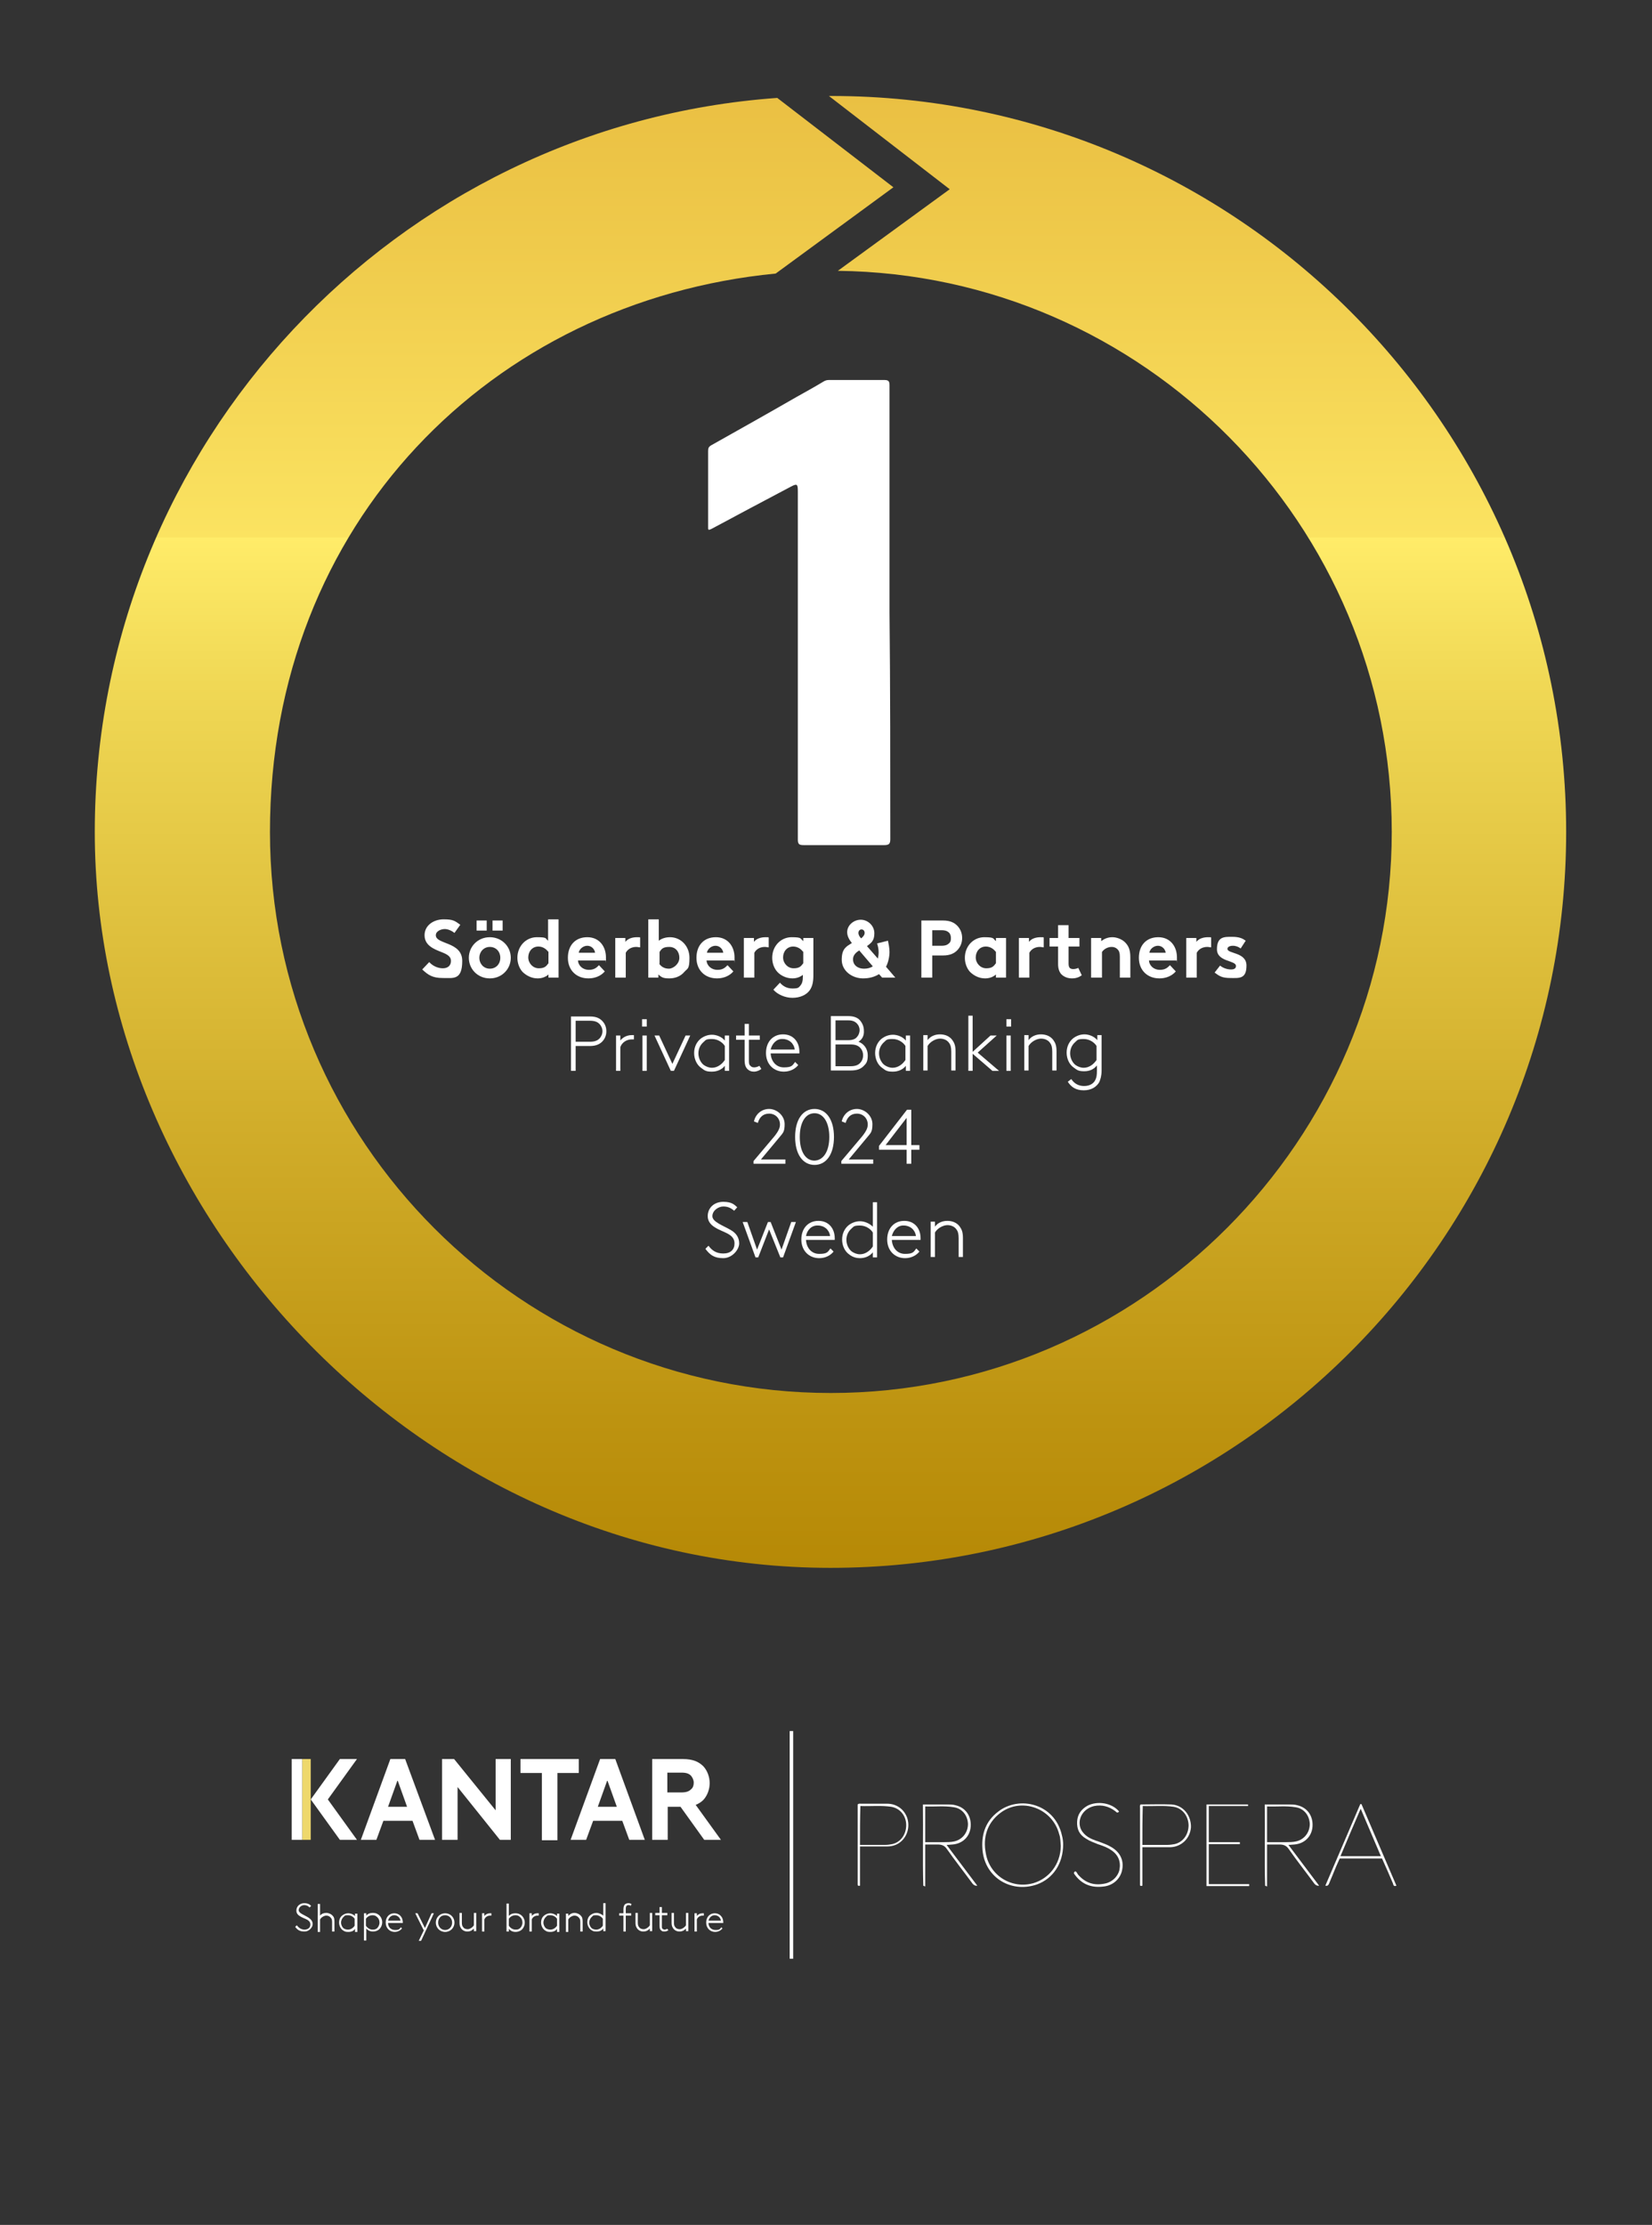 <?xml version="1.0" encoding="UTF-8"?>
<svg id="Lager_1" xmlns="http://www.w3.org/2000/svg" version="1.1" xmlns:xlink="http://www.w3.org/1999/xlink" viewBox="0 0 425.3 572.6">
  <rect x="0" y="0" width="425.3" height="572.6" fill="#333333" stroke="none"/>
  <!-- Generator: Adobe Illustrator 29.0.1, SVG Export Plug-In . SVG Version: 2.1.0 Build 192)  -->
  <defs>
    <style>
      .st0 {
        fill: #fff;
      }

      .st1 {
        fill: none;
      }

      .st2 {
        fill: url(#Namnlös_övertoning_4);
      }

      .st3 {
        fill: url(#Namnlös_övertoning);
      }

      .st4 {
        clip-path: url(#clippath);
      }
    </style>
    <linearGradient id="Namnlös_övertoning" data-name="Namnlös övertoning" x1="213.8" y1="-455.5" x2="213.8" y2="-76.7" gradientTransform="translate(0 -52) scale(1 -1)" gradientUnits="userSpaceOnUse">
      <stop offset="0" stop-color="#b68906"/>
      <stop offset=".1" stop-color="#bd9310"/>
      <stop offset=".3" stop-color="#d1ad2a"/>
      <stop offset=".6" stop-color="#f0d855"/>
      <stop offset=".7" stop-color="#ffec69"/>
      <stop offset=".7" stop-color="#fbe361"/>
      <stop offset=".9" stop-color="#efca4b"/>
      <stop offset="1" stop-color="#eac043"/>
    </linearGradient>
    <clipPath id="clippath">
      <rect class="st1" x="77.8" y="452.7" width="2.2" height="20.8"/>
    </clipPath>
    <linearGradient id="Namnlös_övertoning_4" data-name="Namnlös övertoning 4" x1="-601.6" y1="217.3" x2="-599.6" y2="217.3" gradientTransform="translate(-2169.2 -5749.8) rotate(-90) scale(10.3)" gradientUnits="userSpaceOnUse">
      <stop offset="0" stop-color="#eed86c"/>
      <stop offset="0" stop-color="#eed86c"/>
      <stop offset="0" stop-color="#ebd469"/>
      <stop offset="0" stop-color="#cdb250"/>
      <stop offset="0" stop-color="#b6973d"/>
      <stop offset=".1" stop-color="#a6832f"/>
      <stop offset=".1" stop-color="#9c7827"/>
      <stop offset=".2" stop-color="#997424"/>
      <stop offset=".2" stop-color="#a5832f"/>
      <stop offset=".4" stop-color="#c5a94b"/>
      <stop offset=".5" stop-color="#edd86d"/>
      <stop offset=".6" stop-color="#e4cc65"/>
      <stop offset=".7" stop-color="#ceae50"/>
      <stop offset=".8" stop-color="#b3913c"/>
      <stop offset="1" stop-color="#8f6c23"/>
    </linearGradient>
  </defs>
  <path class="st0" d="M273.7,474.7c0,4.9-2.6,8.8-6.8,10.3-6.8,2.3-13.7-2-14-9.5-.2-3.7,1-6.9,4-9.2,5.4-4.3,14.7-2.2,16.5,6.1.2.7.3,1.6.3,2.3ZM273.1,475.1c-.1-1.2-.1-2.2-.4-3-1.7-6.7-9.7-9.7-15.2-5.5-3.4,2.6-4.5,6.3-3.7,10.4,1,5.8,6.8,9.3,12.4,7.6,3.8-1.2,6.8-4.7,6.9-9.5Z"/>
  <path class="st0" d="M238.2,485.5c-.3-.1-.5-.2-.5-.2-.2-6.9,0-13.8-.1-20.9h6.3c.7,0,1.4,0,2.1.2,2.6.6,4.1,2.8,3.9,5.5-.2,2.6-2.1,4.4-4.7,4.6-.4,0-.8.1-1.5.1,2.6,3.5,5.3,7,7.9,10.5q-.7.1-1.2-.5c-2.2-3-4.5-5.9-6.6-8.9-.6-.9-1.3-1.2-2.4-1.2h-3.2v10.8ZM238.2,474.1h4.8c.9,0,1.8,0,2.7-.2,2.1-.5,3.5-2.3,3.5-4.5-.1-2.2-1.5-4-3.7-4.3-2.4-.4-4.8-.1-7.3-.2v9.2Z"/>
  <path class="st0" d="M326.2,485.5c-.3-.1-.5-.2-.5-.2-.2-6.9,0-13.8-.1-20.9h6.3c.7,0,1.4,0,2.1.2,2.6.6,4.1,2.8,3.9,5.5-.2,2.6-2.1,4.4-4.7,4.6-.4,0-.8.1-1.5.1,2.6,3.5,5.3,7,7.9,10.5q-.7.1-1.2-.5c-2.2-3-4.5-5.9-6.6-8.9-.6-.9-1.3-1.2-2.4-1.2h-3.2c0,3.6,0,7.1,0,10.8ZM326.2,474.1h4.8c.9,0,1.8,0,2.7-.2,2.1-.5,3.5-2.3,3.5-4.5-.1-2.2-1.5-4-3.7-4.3-2.4-.4-4.8-.1-7.3-.2v9.2Z"/>
  <path class="st0" d="M341.2,485.3l9-21h.3l9,21c-.7.3-.8-.2-.9-.6-.9-2.1-1.8-4.2-2.8-6.4h-10.9c-.6,1.3-1.2,2.7-1.8,4.2-.3.8-.7,1.6-1,2.4-.2.3-.3.5-.9.4ZM355.5,477.7c-1.7-4-3.4-8-5.2-12.2-1.8,4.2-3.5,8.1-5.2,12.2h10.4Z"/>
  <path class="st0" d="M221.4,475.2v10.1c-.4.1-.6,0-.6-.3v-20.6c.3-.3.6-.2.9-.2h6.7c2.4,0,4.3,1.4,5.1,3.5.8,2.2.2,4.7-1.5,6.2-1,.9-2.3,1.3-3.6,1.3h-7ZM221.4,474.8h6.6c.6,0,1.1-.1,1.7-.2,2.2-.5,3.6-2.5,3.6-4.9s-1.6-4.3-3.8-4.7c-2.6-.4-5.3-.1-8-.2-.1,3.4-.1,6.7-.1,10Z"/>
  <path class="st0" d="M294.1,475.4v9.9c-.4.1-.6.1-.6-.2v-19.7c0-.3-.1-.6.1-1,2.7,0,5.3-.1,8,0,3.1.2,5.1,2.9,5,5.9-.2,2.8-2.4,5-5.3,5.1-2.4,0-4.8,0-7.2,0ZM294.1,474.8h6.5c.6,0,1.2-.1,1.8-.2,2.2-.5,3.6-2.5,3.6-4.9-.1-2.4-1.6-4.3-3.8-4.7-2.6-.4-5.3-.1-8-.2-.1,3.4-.1,6.7-.1,10Z"/>
  <path class="st0" d="M288.1,466.2c-.5.6-.7.1-1-.1-1.6-1.2-3.4-1.7-5.4-1.3-2.7.6-4.3,3.1-3.6,5.5.3.9.8,1.5,1.5,2.1,1,.8,2.2,1.2,3.4,1.6,1,.4,2,.7,3,1.3,2.3,1.3,3.4,3.4,2.9,5.9-.4,2.2-2.2,4-4.7,4.3-3,.4-5.5-.4-7.4-2.9-.2-.3-.6-.6,0-1,.4.1.5.5.7.8,1.8,2.1,4,2.9,6.7,2.4,2-.3,3.6-1.8,4-3.6.4-2.1-.3-3.9-2.2-5.1-1-.7-2.2-1.1-3.4-1.5-1-.4-2.1-.8-3-1.4-1.7-1-2.4-2.4-2.3-4.4.1-1.9,1.1-3.2,2.7-4.1,2.6-1.3,6.3-.7,8.1,1.5Z"/>
  <path class="st0" d="M229.2,216c0,1.1-.3,1.5-1.5,1.5h-20.8c-1.1,0-1.5-.2-1.5-1.4v-89.6c0-2-.2-2.1-1.9-1.2-6.8,3.6-13.6,7.2-20.3,10.8-1,.5-.9.2-.9-.6v-19.4c0-.7.1-1.1.8-1.5,7.3-4.1,14.6-8.2,21.9-12.4,2.3-1.3,4.7-2.6,7-4,.5-.3.9-.4,1.4-.4h14.3c1,0,1.3.3,1.3,1.3v58.5c.2,19.5.2,39,.2,58.4Z"/>
  <path class="st3" d="M214,24.7h-.6l31.1,24-28.8,21c78.7.9,142.6,65.3,142.6,144.4s-64.8,144.4-144.4,144.4-144.4-64.8-144.4-144.4S126.7,77.5,199.7,70.4l30.3-22.2-29.9-23C102,32.2,24.4,114.2,24.4,214.1s85,189.4,189.4,189.4,189.4-85,189.4-189.4c0-104.4-84.8-189.4-189.2-189.4Z"/>
  <rect class="st0" x="203.3" y="445.5" width=".9" height="58.6"/>
  <path class="st0" d="M110.5,247.6c.8.9,2.1,1.6,3.5,1.6s2.1-.8,2.1-1.9c0-1.9-2.7-2.1-4.7-3.3-1.2-.7-2.1-1.7-2.1-3.3,0-2.6,2.4-4.1,4.9-4.1s2.9.4,4.3,1.4l-1.5,2.1c-.6-.5-1.6-1-2.5-1s-2.3.5-2.3,1.6c0,2.4,6.8,1.6,6.8,6.6s-2.3,4.4-5,4.4-3.8-.8-5.3-2.2l1.8-1.9Z"/>
  <path class="st0" d="M126.1,241.2c3.1,0,5.4,2.4,5.4,5.3s-2.3,5.3-5.4,5.3-5.4-2.4-5.4-5.3,2.3-5.3,5.4-5.3ZM122.7,236.9h2.6v2.6h-2.6v-2.6ZM126.1,249.3c1.6,0,2.7-1.2,2.7-2.8s-1.1-2.8-2.7-2.8-2.7,1.3-2.7,2.8,1.1,2.8,2.7,2.8ZM126.8,236.9h2.6v2.6h-2.6s0-2.6,0-2.6Z"/>
  <path class="st0" d="M141.2,251.6v-.8c-.8.7-1.8,1-2.8,1-1.5,0-2.9-.7-3.9-1.7-.8-.9-1.3-2.2-1.3-3.6,0-3,2.2-5.3,5-5.3s2.1.3,2.9.9v-5.5h2.7v15h-2.6ZM141.1,244.9c-.6-.8-1.5-1.3-2.5-1.3-1.6,0-2.6,1.3-2.6,2.8s1.2,2.8,2.7,2.8,1.9-.5,2.5-1.3v-3h0Z"/>
  <path class="st0" d="M155.7,250c-1,1.2-2.6,1.8-4.2,1.8-3.1,0-5.3-2.1-5.3-5.3s1.9-5.3,5-5.3,4.8,2.4,4.8,5.2,0,.5-.1.8h-7.1c.1,1.4,1.3,2.4,2.8,2.4s2.1-.7,2.6-1.2l1.5,1.6ZM153.2,245.2c-.1-.9-.9-1.8-2-1.8s-2.1.9-2.2,1.8h4.2Z"/>
  <path class="st0" d="M164.7,243.8c-.3,0-.5-.1-.9-.1-1,0-2.1.4-2.7,1.5v6.4h-2.7v-10.2h2.6v1c.6-.8,1.7-1.2,3-1.2s.5,0,.8.1v2.5h-.1Z"/>
  <path class="st0" d="M166.9,251.6v-15h2.7v5.5c.8-.6,1.8-.9,2.9-.9,2.8,0,5,2.3,5,5.3s-.5,2.7-1.3,3.6c-.9,1.1-2.3,1.7-3.9,1.7s-2-.3-2.8-1v.8h-2.6ZM169.7,248c.5.8,1.4,1.3,2.5,1.3s2.7-1.2,2.7-2.8-1-2.8-2.6-2.8-2,.5-2.5,1.3v3h0Z"/>
  <path class="st0" d="M188.8,250c-1,1.2-2.6,1.8-4.2,1.8-3.1,0-5.3-2.1-5.3-5.3s1.9-5.3,5-5.3,4.8,2.4,4.8,5.2,0,.5-.1.8h-7.1c.1,1.4,1.3,2.4,2.8,2.4s2.1-.7,2.6-1.2l1.5,1.6ZM186.2,245.2c-.1-.9-.9-1.8-2-1.8s-2.1.9-2.2,1.8h4.2Z"/>
  <path class="st0" d="M197.8,243.8c-.3,0-.5-.1-.9-.1-1,0-2.1.4-2.7,1.5v6.4h-2.7v-10.2h2.6v1c.6-.8,1.7-1.2,3-1.2s.5,0,.8.1v2.5h-.1Z"/>
  <path class="st0" d="M209.4,251c0,1.8-.3,2.9-.9,3.8-.9,1.3-2.6,2-4.5,2s-3.9-.9-4.9-2.1l1.7-1.8c.5.6,1.5,1.5,3.2,1.5s1.6-.3,2.1-.8c.4-.5.6-1.1.6-2.4v-.3c-.8.6-1.7.9-2.7.9-1.5,0-3-.7-3.9-1.7-.8-.9-1.3-2.2-1.3-3.6,0-3,2.2-5.3,5-5.3s2.2.4,3,1v-.8h2.6v9.6h0ZM206.7,244.9c-.6-.8-1.5-1.3-2.5-1.3-1.6,0-2.6,1.3-2.6,2.8s1.2,2.8,2.7,2.8,1.9-.5,2.5-1.3v-3h0Z"/>
  <path class="st0" d="M228.6,242.1c.1.5.4,1.8.4,2.9s-.3,2.7-.9,3.8l2.4,2.8h-3.4l-.8-.9c-1.1.7-2.5,1.1-4.1,1.1-2.8,0-5.5-1.9-5.5-4.8s1.2-3.4,2.6-4.3c-.7-.9-1.2-1.8-1.2-2.8,0-1.8,1.7-3.2,3.5-3.2s3.5,1.5,3.5,3.5-.9,2.5-1.9,3.3l2.8,3.2c.1-.5.2-1,.2-1.6,0-.9-.2-1.7-.4-2.3l2.8-.7ZM222.5,249.3c.8,0,1.6-.2,2.2-.6l-3.5-4.1c-.8.5-1.6,1.2-1.6,2.3,0,1.3,1,2.4,2.9,2.4ZM221.8,239.2c-.5,0-.8.4-.8.9s.3,1,.7,1.4c.5-.4.9-.9.9-1.4,0-.5-.3-.9-.8-.9Z"/>
  <path class="st0" d="M240,251.6h-2.8v-14.7h5.6c1.7,0,2.8.5,3.6,1.3s1.3,1.9,1.3,3.2-.5,2.4-1.3,3.2-1.9,1.3-3.6,1.3h-2.8v5.7ZM242.4,243.4c1.1,0,1.6-.3,2-.7s.4-.8.4-1.3-.1-.9-.4-1.3c-.4-.4-.9-.7-2-.7h-2.4v4h2.4Z"/>
  <path class="st0" d="M259,251.6h-2.6v-.8c-.8.7-1.8,1-2.8,1-1.5,0-2.9-.7-3.9-1.7-.8-.9-1.3-2.2-1.3-3.6,0-3,2.2-5.3,5-5.3s2.2.4,3,1v-.8h2.6v10.2ZM256.3,244.9c-.6-.8-1.5-1.3-2.5-1.3-1.6,0-2.6,1.3-2.6,2.8s1.2,2.8,2.7,2.8,1.9-.5,2.5-1.3v-3h0Z"/>
  <path class="st0" d="M268.6,243.8c-.3,0-.5-.1-.9-.1-1,0-2.1.4-2.7,1.5v6.4h-2.7v-10.2h2.6v1c.6-.8,1.7-1.2,3-1.2s.5,0,.8.1v2.5h0Z"/>
  <path class="st0" d="M275.1,248c0,.5.1.9.3,1.1.2.2.5.3.9.3s.9-.1,1.3-.3l.9,1.9c-.7.5-1.5.8-2.5.8s-2-.3-2.8-1.1c-.5-.6-.8-1.4-.8-2.6v-4.5h-2.2v-2.2h2.2v-3.3h2.7v3.3h2.8v2.2h-2.8v4.4Z"/>
  <path class="st0" d="M280.9,251.6v-10.2h2.6v.8c.8-.6,1.7-1,2.9-1s2.7.6,3.5,1.6c.7.8,1.1,1.8,1.1,3.6v5.2h-2.7v-5.4c0-1-.2-1.5-.6-1.9s-.9-.6-1.5-.6c-1.2,0-2.1.7-2.5,1.3v6.6h-2.8Z"/>
  <path class="st0" d="M302.7,250c-1,1.2-2.6,1.8-4.2,1.8-3.1,0-5.3-2.1-5.3-5.3s1.9-5.3,5-5.3,4.8,2.4,4.8,5.2,0,.5-.1.8h-7.1c.1,1.4,1.3,2.4,2.8,2.4s2.1-.7,2.6-1.2l1.5,1.6ZM300.1,245.2c-.1-.9-.9-1.8-2-1.8s-2.1.9-2.2,1.8h4.2Z"/>
  <path class="st0" d="M311.7,243.8c-.3,0-.5-.1-.9-.1-1,0-2.1.4-2.7,1.5v6.4h-2.7v-10.2h2.6v1c.6-.8,1.7-1.2,3-1.2s.5,0,.8.1v2.5h0Z"/>
  <path class="st0" d="M314.1,248.5c.7.6,1.8,1,2.8,1s1.3-.4,1.3-.9c0-1.5-4.9-1-4.9-4.3s1.9-3.2,3.9-3.2,2.8.5,3.5,1l-1.3,2c-.5-.4-1.2-.7-2-.7s-1.4.3-1.4.8c0,1.3,4.9.8,4.9,4.3s-1.9,3.2-4.1,3.2-2.9-.5-4.1-1.4l1.4-1.8Z"/>
  <path class="st0" d="M148.2,275.6h-1.2v-14h4.9c1.5,0,2.4.4,3.1,1.1.7.7,1.1,1.6,1.1,2.7s-.4,2-1.1,2.7c-.7.7-1.7,1.1-3.1,1.1h-3.7v6.4ZM148.2,268.1h3.7c1.2,0,1.9-.3,2.4-.8s.8-1.2.8-1.9-.3-1.4-.8-1.9-1.2-.8-2.4-.8h-3.7v5.4Z"/>
  <path class="st0" d="M163.1,267.5h-.5c-1.3,0-2.5.8-2.9,2v6.1h-1.1v-9.1h1.1v1.3c.4-.6,1.5-1.4,2.9-1.4h.6v1.1h-.1Z"/>
  <path class="st0" d="M165.3,262.3h1.2v1.9h-1.2v-1.9ZM165.4,266.5h1.1v9.1h-1.1v-9.1Z"/>
  <path class="st0" d="M172.7,275.6l-4.2-9.1h1.2l3.4,7.3,3.4-7.3h1.2l-4.2,9.1h-.8Z"/>
  <path class="st0" d="M186.6,275.6v-1.3c-.7.9-1.9,1.5-3.3,1.5s-1.8-.2-2.7-.9c-1.2-.8-1.9-2.3-1.9-3.9s.7-2.9,1.7-3.7c.8-.6,1.8-1,2.9-1s2.5.5,3.3,1.5v-1.3h1.1v9.1h-1.1ZM186.6,269.2c-.4-.7-1.6-1.8-3.3-1.8s-1.6.3-2.2.8c-.8.7-1.3,1.7-1.3,2.9s.6,2.4,1.4,3c.6.4,1.3.7,2.1.7,1.3,0,2.5-.8,3.3-2v-3.6Z"/>
  <path class="st0" d="M196,275.1c-.5.4-1.2.7-1.9.7s-1.1-.2-1.5-.5c-.6-.5-.9-1.2-.9-2.4v-5.3h-2.2v-1.1h2.2v-3h1.1v3h2.8v1.1h-2.8v5.4c0,.8.1,1.1.4,1.3.2.3.6.4,1,.4s1-.2,1.3-.4l.5.8Z"/>
  <path class="st0" d="M205.5,274.1c-.7.9-2,1.7-3.7,1.7-2.6,0-4.6-1.9-4.6-4.8s1.8-4.8,4.4-4.8,4.2,1.9,4.2,4.5v.4h-7.4c.1,1.9,1.3,3.6,3.4,3.6s2.2-.5,2.9-1.4l.8.8ZM198.4,270.1h6.2c-.2-1.6-1.5-2.7-3.1-2.7-1.5-.1-2.7,1.1-3.1,2.7Z"/>
  <path class="st0" d="M221,268.1c1.4.5,2.4,1.8,2.4,3.5s-.4,2.1-1.1,2.8-1.7,1.1-3.2,1.1h-5.2v-14h4.5c1.4,0,2.4.4,3,1.1s1,1.6,1,2.6c.1,1.3-.4,2.3-1.4,2.9ZM215.1,267.7h3.3c1.1,0,1.8-.3,2.2-.8.4-.4.7-1.1.7-1.8s-.3-1.3-.7-1.7c-.5-.5-1.1-.8-2.2-.8h-3.3v5.1ZM215.1,274.4h3.9c1.2,0,1.9-.3,2.4-.8s.8-1.2.8-2-.3-1.5-.8-2-1.2-.8-2.4-.8h-3.9v5.6Z"/>
  <path class="st0" d="M233.2,275.6v-1.3c-.7.9-1.9,1.5-3.3,1.5s-1.8-.2-2.7-.9c-1.2-.8-1.9-2.3-1.9-3.9s.7-2.9,1.7-3.7c.8-.6,1.8-1,2.9-1s2.5.5,3.3,1.5v-1.3h1.1v9.1h-1.1ZM233.1,269.2c-.4-.7-1.6-1.8-3.3-1.8s-1.6.3-2.2.8c-.8.7-1.3,1.7-1.3,2.9s.6,2.4,1.4,3c.6.4,1.3.7,2.1.7,1.3,0,2.5-.8,3.3-2v-3.6Z"/>
  <path class="st0" d="M238.8,267.7c.7-1,1.9-1.5,3.2-1.5s2.5.5,3.2,1.5c.5.7.8,1.4.8,2.9v4.9h-1.1v-4.8c0-1.2-.2-1.8-.5-2.2-.5-.8-1.4-1.2-2.4-1.2s-2.5.7-3.2,1.9v6.3h-1.1v-9.1h1.1v1.3Z"/>
  <path class="st0" d="M255.5,275.6l-5.1-4.4v4.4h-1.1v-14.2h1.1v9.3l4.6-4.2h1.6l-4.9,4.4,5.5,4.7h-1.7Z"/>
  <path class="st0" d="M259.1,262.3h1.2v1.9h-1.2v-1.9ZM259.1,266.5h1.1v9.1h-1.1v-9.1Z"/>
  <path class="st0" d="M264.8,267.7c.7-1,1.9-1.5,3.2-1.5s2.5.5,3.2,1.5c.5.7.8,1.4.8,2.9v4.9h-1.1v-4.8c0-1.2-.2-1.8-.5-2.2-.5-.8-1.4-1.2-2.4-1.2s-2.5.7-3.2,1.9v6.3h-1.1v-9.1h1.1v1.3Z"/>
  <path class="st0" d="M283,278.5c-.7,1.2-2,2.1-4,2.1s-3.2-.8-4.1-2.2l.9-.7c.7,1.1,1.8,1.8,3.3,1.8s2.5-.7,2.9-1.6c.3-.6.4-1.2.4-2.4v-1.3c-.7.9-1.8,1.5-3.2,1.5s-1.8-.2-2.7-.9c-1.2-.8-1.9-2.3-1.9-3.9s.7-2.9,1.7-3.7c.8-.6,1.8-1,2.9-1s2.5.5,3.3,1.5v-1.3h1.1v9.1c0,1.4-.3,2.3-.6,3ZM282.3,269.2c-.4-.7-1.6-1.8-3.3-1.8s-1.6.3-2.2.8c-.8.7-1.3,1.7-1.3,2.9s.6,2.4,1.4,3c.6.4,1.3.7,2.1.7,1.3,0,2.5-.8,3.3-2v-3.6Z"/>
  <path class="st0" d="M194.1,288.6c.4-1.8,1.9-3.2,3.9-3.2s4,1.7,4,3.9-.5,2.3-1.6,3.7l-4.5,5.4h6.3v1.1h-8.2v-.7l5.4-6.4c1.1-1.4,1.4-2.2,1.4-3,0-1.6-1.2-2.8-2.8-2.8s-2.5,1-2.9,2.4l-1-.4Z"/>
  <path class="st0" d="M209.7,299.8c-3,0-5-2.7-5-7.2s2-7.2,5-7.2,5,2.7,5,7.2-2,7.2-5,7.2ZM213.5,292.6c0-3.7-1.5-6.1-3.8-6.1s-3.8,2.3-3.8,6.1,1.5,6.1,3.8,6.1c2.3-.1,3.8-2.4,3.8-6.1Z"/>
  <path class="st0" d="M216.7,288.6c.4-1.8,1.9-3.2,3.9-3.2s4,1.7,4,3.9-.5,2.3-1.6,3.7l-4.5,5.4h6.3v1.1h-8.2v-.7l5.4-6.4c1.1-1.4,1.4-2.2,1.4-3,0-1.6-1.2-2.8-2.8-2.8s-2.5,1-2.9,2.4l-1-.4Z"/>
  <path class="st0" d="M182.4,320.6c.8,1.1,1.9,2,3.8,2s2.9-1,2.9-2.6c0-2.5-3-2.8-5-4.1-1-.6-1.9-1.5-1.9-2.9,0-2.2,1.7-3.7,4-3.7s2.9.8,3.6,1.4l-.8.9c-.8-.7-1.6-1.1-2.8-1.1s-2.8,1-2.8,2.5,2.8,2.4,4.8,3.6c1.2.7,2.1,1.8,2.1,3.4s-1.8,3.8-4.1,3.8-3.4-.8-4.6-2.4l.8-.8Z"/>
  <path class="st0" d="M195.2,323.6h-.7l-3.3-9.1h1.2l2.5,7.1,2.8-7.1h.7l2.8,7.1,2.5-7.1h1.2l-3.3,9.1h-.7l-2.9-7.2-2.8,7.2Z"/>
  <path class="st0" d="M214.6,322.1c-.7.9-2,1.7-3.7,1.7-2.6,0-4.6-1.9-4.6-4.8s1.8-4.8,4.4-4.8,4.2,1.9,4.2,4.5v.4h-7.4c.1,1.9,1.3,3.6,3.4,3.6s2.2-.5,2.9-1.4l.8.8ZM207.5,318.1h6.2c-.2-1.6-1.5-2.7-3.1-2.7-1.6-.1-2.8,1.1-3.1,2.7Z"/>
  <path class="st0" d="M218.7,322.9c-1.2-.8-1.9-2.3-1.9-3.9s.7-2.9,1.7-3.7c.8-.6,1.8-1,2.9-1s2.4.5,3.3,1.4v-6.3h1.1v14.2h-1.1v-1.3c-.7.9-1.9,1.5-3.3,1.5-.8,0-1.8-.2-2.7-.9ZM224.7,317.2c-.4-.7-1.6-1.8-3.3-1.8s-1.6.3-2.2.8c-.8.7-1.3,1.7-1.3,2.9s.6,2.4,1.4,3c.6.4,1.3.7,2.1.7,1.3,0,2.5-.8,3.3-2v-3.6Z"/>
  <path class="st0" d="M236.7,322.1c-.7.9-2,1.7-3.7,1.7-2.6,0-4.6-1.9-4.6-4.8s1.8-4.8,4.4-4.8,4.2,1.9,4.2,4.5v.4h-7.4c.1,1.9,1.3,3.6,3.4,3.6s2.2-.5,2.9-1.4l.8.8ZM229.6,318.1h6.2c-.2-1.6-1.5-2.7-3.1-2.7-1.5-.1-2.7,1.1-3.1,2.7Z"/>
  <path class="st0" d="M240.7,315.7c.7-1,1.9-1.5,3.2-1.5s2.5.5,3.2,1.5c.5.7.8,1.4.8,2.9v4.9h-1.1v-4.8c0-1.2-.2-1.8-.5-2.2-.5-.8-1.4-1.2-2.4-1.2s-2.5.7-3.2,1.9v6.3h-1.1v-9.1h1.1v1.3Z"/>
  <path class="st0" d="M321.6,484.9v.5h-11v-21h10.7v.4h-10.1v9.3h8v.5h-8v10.3h10.4Z"/>
  <path class="st0" d="M234.6,299.5h-1.2v-3.6h-7.1v-1l7.2-9.3h1.1v9.1h2.1v1.2h-2.1v3.6ZM228,294.7h5.4v-7l-5.4,7Z"/>
  <g class="st4">
    <rect class="st2" x="77.8" y="452.7" width="2.2" height="20.8"/>
  </g>
  <path class="st0" d="M102.4,458.3l2.4,6.7h-4.9l2.4-6.7ZM100.5,452.7l-7.6,20.8h4l1.8-4.9h7.5l1.8,4.9h4l-7.7-20.8h-3.8ZM156.4,458.3l2.4,6.7h-4.9l2.4-6.7ZM154.5,452.7l-7.6,20.8h4l1.8-4.9h7.5l1.8,4.9h4l-7.6-20.8h-3.8ZM127.6,452.7v13.2l-10.7-13.2h-3.1v20.8h4v-13.6l10.9,13.6h2.8v-20.8h-4ZM134,452.7v3.6h5.5v17.3h4v-17.3h5.5v-3.6h-15ZM185.6,473.5l-6.5-9c.8-.3,1.5-.8,2-1.3,1-1.1,1.6-2.7,1.6-4.3s-.6-3.2-1.6-4.3c-1.2-1.2-2.7-1.9-5.4-1.9h-7.8v20.8h4v-8.5h3.3l6.1,8.5h4.4ZM171.8,456.2h3.6c1.4,0,2,.3,2.5.8.4.5.7,1.1.7,1.8s-.2,1.3-.7,1.7c-.5.5-1.2.8-2.5.8h-3.6v-5.2ZM91.9,452.7h-4.4l-7.5,10.4,7.5,10.4h4.4l-7.5-10.4,7.5-10.4ZM77.8,452.7h-2.7v20.8h2.7v-20.8h0Z"/>
  <g>
    <path class="st0" d="M76.5,495.6c.4.5,1,1,1.9,1s1.5-.5,1.5-1.3c0-1.3-1.5-1.4-2.6-2.1-.5-.3-1-.7-1-1.5,0-1.1.9-1.9,2-1.9s1.5.4,1.8.7l-.4.4c-.4-.4-.8-.6-1.4-.6s-1.4.5-1.4,1.3,1.4,1.2,2.5,1.9c.6.4,1.1.9,1.1,1.7s-.9,1.9-2.1,1.9-1.8-.4-2.4-1.2l.4-.4Z"/>
    <path class="st0" d="M82.4,493c.4-.5,1-.7,1.6-.7s1.3.3,1.7.8c.3.3.4.7.4,1.5v2.5h-.6v-2.4c0-.6-.1-.9-.3-1.1-.3-.4-.7-.6-1.2-.6s-1.3.4-1.6,1v3.2h-.6v-7.2h.6v3.2Z"/>
    <path class="st0" d="M91.4,497.1v-.7c-.3.5-.9.8-1.7.8s-.9-.1-1.4-.4c-.6-.4-1-1.2-1-2s.3-1.5.9-1.9c.4-.3.9-.5,1.5-.5s1.3.3,1.7.7v-.6h.6v4.7h-.6ZM91.3,493.8c-.2-.3-.8-.9-1.7-.9s-.8.1-1.1.4c-.4.3-.7.9-.7,1.5s.3,1.2.7,1.5c.3.2.7.3,1.1.3.7,0,1.3-.4,1.7-1v-1.8Z"/>
    <path class="st0" d="M93.7,499.5v-7.1h.6v.6c.4-.5,1-.7,1.7-.7s1.1.2,1.5.5c.5.4.9,1.1.9,1.9s-.4,1.6-1,2c-.5.3-.9.4-1.4.4-.7,0-1.3-.3-1.7-.8v3.1h-.6ZM94.2,495.6c.4.6,1,1,1.7,1s.8-.1,1.1-.3c.4-.3.7-.9.7-1.5s-.2-1.1-.7-1.5c-.3-.3-.7-.4-1.1-.4-.9,0-1.5.6-1.7.9v1.8Z"/>
    <path class="st0" d="M103.5,496.3c-.3.4-1,.9-1.9.9-1.3,0-2.3-1-2.3-2.4s.9-2.4,2.2-2.4,2.2,1,2.2,2.3,0,.1,0,.2h-3.8c0,1,.7,1.8,1.8,1.8s1.1-.2,1.5-.7l.4.4ZM99.9,494.3h3.2c-.1-.8-.8-1.4-1.6-1.4s-1.4.6-1.6,1.4Z"/>
    <path class="st0" d="M107.8,499.5l1.3-2.7-2.2-4.4h.6l1.9,3.8,1.7-3.8h.6l-3.3,7.1h-.6Z"/>
    <path class="st0" d="M114.6,497.2c-1.4,0-2.4-1.1-2.4-2.4s1-2.4,2.4-2.4,2.4,1.1,2.4,2.4-1,2.4-2.4,2.4ZM114.6,492.9c-1.1,0-1.8.8-1.8,1.9s.8,1.9,1.8,1.9,1.8-.8,1.8-1.9-.8-1.9-1.8-1.9Z"/>
    <path class="st0" d="M121.9,496.4c-.3.4-.9.7-1.6.7s-1.4-.4-1.7-1c-.2-.3-.3-.7-.3-1.3v-2.5h.6v2.4c0,.7.1,1,.3,1.2.2.4.7.6,1.2.6s1.2-.4,1.6-1v-3.2h.6v4.7h-.6v-.6Z"/>
    <path class="st0" d="M126.5,493c-.2,0-.2,0-.3,0-.7,0-1.3.4-1.5,1v3.1h-.6v-4.7h.6v.7c.2-.3.7-.7,1.5-.7s.1,0,.3,0v.6Z"/>
    <path class="st0" d="M131,496.4v.7h-.6v-7.2h.6v3.2c.4-.5,1-.7,1.7-.7s1.1.2,1.5.5c.5.4.9,1.1.9,1.9s-.4,1.6-1,2c-.5.3-.9.4-1.4.4-.7,0-1.3-.3-1.7-.8ZM131,495.6c.4.6,1,1,1.7,1s.8-.1,1.1-.3c.4-.3.7-.9.7-1.5s-.2-1.1-.7-1.5c-.3-.3-.7-.4-1.1-.4-.9,0-1.5.6-1.7.9v1.8Z"/>
    <path class="st0" d="M138.7,493c-.2,0-.2,0-.3,0-.7,0-1.3.4-1.5,1v3.1h-.6v-4.7h.6v.7c.2-.3.7-.7,1.5-.7s.1,0,.3,0v.6Z"/>
    <path class="st0" d="M143.4,497.1v-.7c-.3.5-.9.8-1.7.8s-.9-.1-1.4-.4c-.6-.4-1-1.2-1-2s.3-1.5.9-1.9c.4-.3.9-.5,1.5-.5s1.3.3,1.7.7v-.6h.6v4.7h-.6ZM143.4,493.8c-.2-.3-.8-.9-1.7-.9s-.8.1-1.1.4c-.4.3-.7.9-.7,1.5s.3,1.2.7,1.5c.3.2.7.3,1.1.3.7,0,1.3-.4,1.7-1v-1.8Z"/>
    <path class="st0" d="M146.3,493.1c.4-.5,1-.8,1.6-.8s1.3.3,1.7.8c.3.3.4.7.4,1.5v2.5h-.6v-2.4c0-.6-.1-.9-.3-1.1-.3-.4-.7-.6-1.2-.6s-1.3.4-1.6,1v3.2h-.6v-4.7h.6v.7Z"/>
    <path class="st0" d="M152.2,496.7c-.6-.4-1-1.2-1-2s.3-1.5.9-1.9c.4-.3.9-.5,1.5-.5s1.2.3,1.7.7v-3.2h.6v7.2h-.6v-.7c-.3.5-.9.8-1.7.8s-.9-.1-1.4-.4ZM155.2,493.8c-.2-.3-.8-.9-1.7-.9s-.8.1-1.1.4c-.4.3-.7.9-.7,1.5s.3,1.2.7,1.5c.3.2.7.3,1.1.3.7,0,1.3-.4,1.7-1v-1.8Z"/>
    <path class="st0" d="M162.5,490.5c-.2-.1-.3-.2-.6-.2s-.4,0-.6.2c-.1.1-.2.3-.2.8v1.1h1.4v.6h-1.4v4.1h-.6v-4.1h-1.1v-.6h1.1v-1.1c0-.6.2-1,.4-1.2.2-.2.6-.3.9-.3s.7.1.8.3l-.3.4Z"/>
    <path class="st0" d="M167.2,496.4c-.3.4-.9.7-1.6.7s-1.4-.4-1.7-1c-.2-.3-.3-.7-.3-1.3v-2.5h.6v2.4c0,.7.1,1,.3,1.2.2.4.7.6,1.2.6s1.2-.4,1.6-1v-3.2h.6v4.7h-.6v-.6Z"/>
    <path class="st0" d="M172,496.8c-.3.2-.6.3-1,.3s-.6-.1-.8-.3c-.3-.2-.4-.6-.4-1.2v-2.7h-1.1v-.6h1.1v-1.5h.6v1.5h1.4v.6h-1.4v2.8c0,.4,0,.6.2.7.1.1.3.2.5.2s.5-.1.7-.2l.3.4Z"/>
    <path class="st0" d="M176.5,496.4c-.3.4-.9.7-1.6.7s-1.4-.4-1.7-1c-.2-.3-.3-.7-.3-1.3v-2.5h.6v2.4c0,.7.1,1,.3,1.2.2.4.7.6,1.2.6s1.2-.4,1.6-1v-3.2h.6v4.7h-.6v-.6Z"/>
    <path class="st0" d="M181.2,493c-.2,0-.2,0-.3,0-.7,0-1.3.4-1.5,1v3.1h-.6v-4.7h.6v.7c.2-.3.7-.7,1.5-.7s.1,0,.3,0v.6Z"/>
    <path class="st0" d="M186,496.3c-.3.4-1,.9-1.9.9-1.3,0-2.3-1-2.3-2.4s.9-2.4,2.2-2.4,2.2,1,2.2,2.3,0,.1,0,.2h-3.8c0,1,.7,1.8,1.8,1.8s1.1-.2,1.5-.7l.4.4ZM182.4,494.3h3.2c-.1-.8-.8-1.4-1.6-1.4s-1.4.6-1.6,1.4Z"/>
  </g>
</svg>